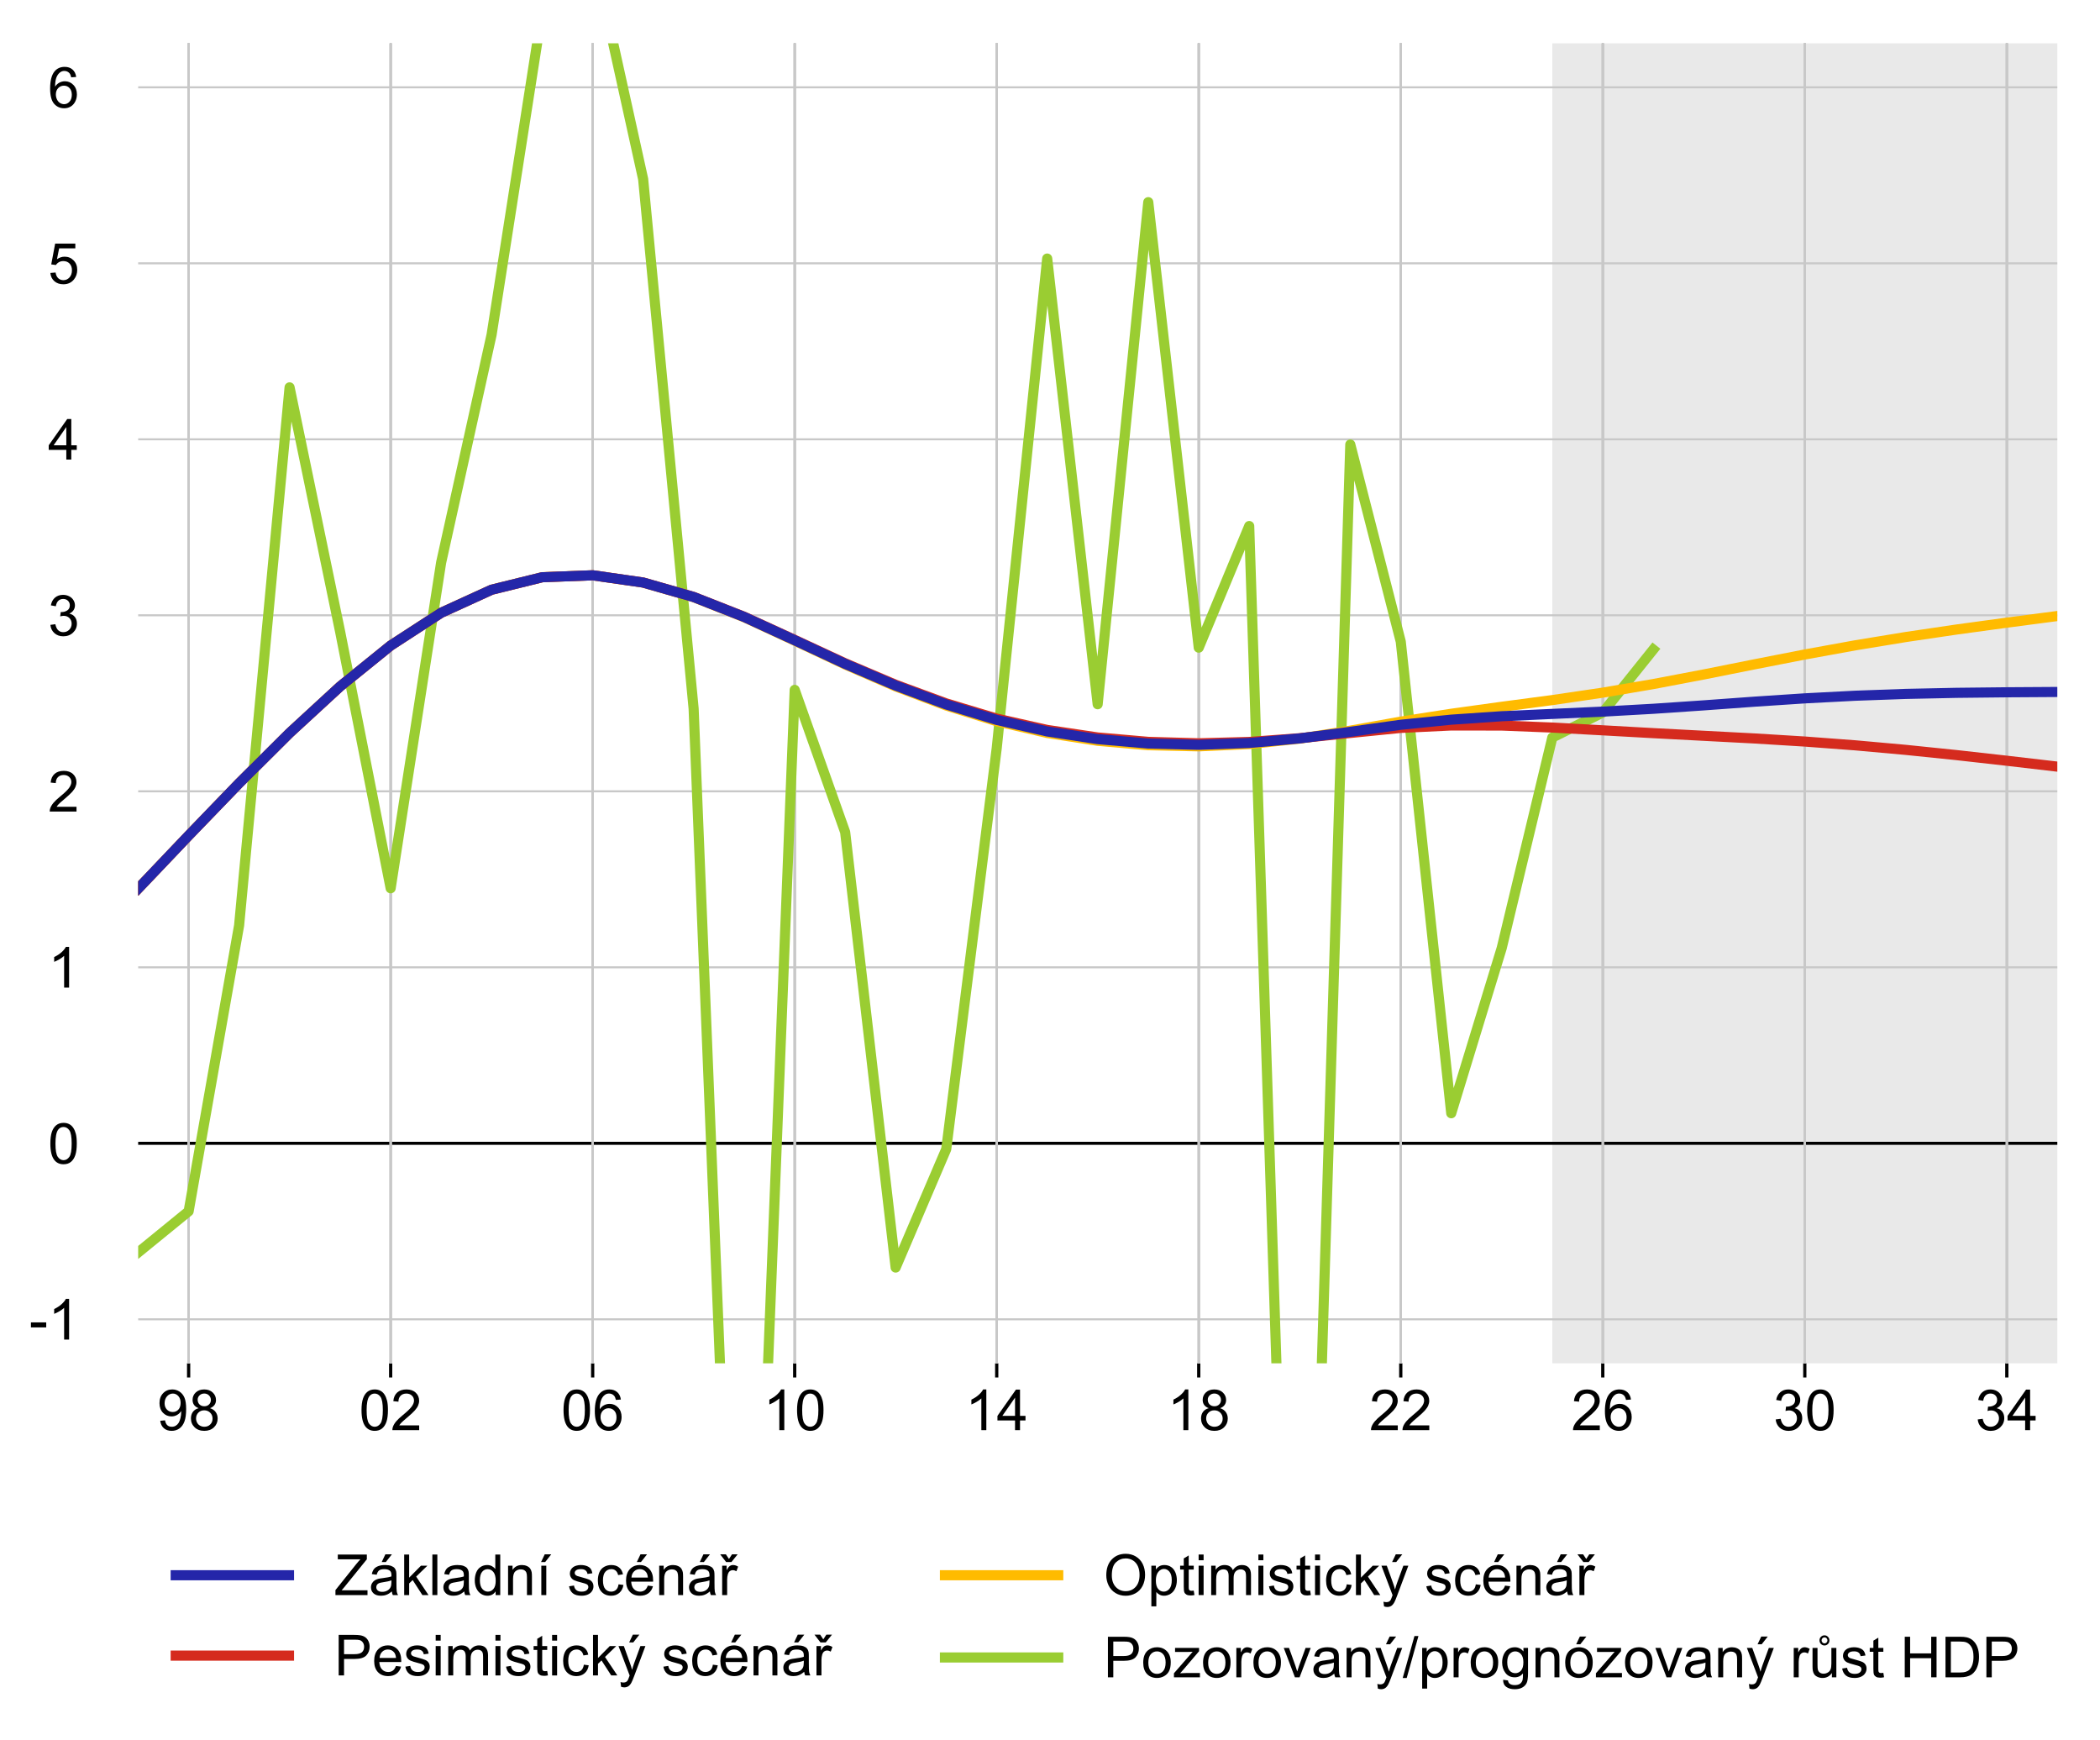 <?xml version="1.0" encoding="utf-8" standalone="no"?>
<!DOCTYPE svg PUBLIC "-//W3C//DTD SVG 1.1//EN"
  "http://www.w3.org/Graphics/SVG/1.1/DTD/svg11.dtd">
<!-- Created with matplotlib (http://matplotlib.org/) -->
<svg height="430pt" version="1.1" viewBox="0 0 519 430" width="519pt" xmlns="http://www.w3.org/2000/svg" xmlns:xlink="http://www.w3.org/1999/xlink">
 <defs>
  <style type="text/css">
*{stroke-linecap:butt;stroke-linejoin:round;}
  </style>
 </defs>
 <g id="figure_1">
  <g id="patch_1">
   <path d="M 0 430.194 
L 519.147 430.194 
L 519.147 0 
L 0 0 
z
" style="fill:none;"/>
  </g>
  <g id="axes_1">
   <g id="patch_2">
    <path d="M 34.147 336.86 
L 508.447 336.86 
L 508.447 10.7 
L 34.147 10.7 
z
" style="fill:none;"/>
   </g>
   <g id="patch_3">
    <path clip-path="url(#pcc55f8bccf)" d="M 383.644 336.86 
L 508.447 336.86 
L 508.447 10.7 
L 383.644 10.7 
z
" style="fill:#e9e9e9;"/>
   </g>
   <g id="matplotlib.axis_1">
    <g id="xtick_1">
     <g id="line2d_1">
      <defs>
       <path d="M 0 0 
L 0 3.5 
" id="m907e1d129a" style="stroke:#000000;stroke-width:0.8;"/>
      </defs>
      <g>
       <use style="stroke:#000000;stroke-width:0.8;" x="495.973" xlink:href="#m907e1d129a" y="336.86"/>
      </g>
     </g>
     <g id="text_1">
      <!-- 34 -->
      <defs>
       <path d="M 4.203 18.891 
L 12.984 20.062 
Q 14.5 12.594 18.141 9.297 
Q 21.781 6 27 6 
Q 33.203 6 37.469 10.297 
Q 41.75 14.594 41.75 20.953 
Q 41.75 27 37.797 30.922 
Q 33.844 34.859 27.734 34.859 
Q 25.25 34.859 21.531 33.891 
L 22.516 41.609 
Q 23.391 41.5 23.922 41.5 
Q 29.547 41.5 34.031 44.422 
Q 38.531 47.359 38.531 53.469 
Q 38.531 58.297 35.25 61.469 
Q 31.984 64.656 26.812 64.656 
Q 21.688 64.656 18.266 61.422 
Q 14.844 58.203 13.875 51.766 
L 5.078 53.328 
Q 6.688 62.156 12.391 67.016 
Q 18.109 71.875 26.609 71.875 
Q 32.469 71.875 37.391 69.359 
Q 42.328 66.844 44.938 62.5 
Q 47.562 58.156 47.562 53.266 
Q 47.562 48.641 45.062 44.828 
Q 42.578 41.016 37.703 38.766 
Q 44.047 37.312 47.562 32.688 
Q 51.078 28.078 51.078 21.141 
Q 51.078 11.766 44.234 5.25 
Q 37.406 -1.266 26.953 -1.266 
Q 17.531 -1.266 11.297 4.344 
Q 5.078 9.969 4.203 18.891 
" id="ArialMT-33"/>
       <path d="M 32.328 0 
L 32.328 17.141 
L 1.266 17.141 
L 1.266 25.203 
L 33.938 71.578 
L 41.109 71.578 
L 41.109 25.203 
L 50.781 25.203 
L 50.781 17.141 
L 41.109 17.141 
L 41.109 0 
z
M 32.328 25.203 
L 32.328 57.469 
L 9.906 25.203 
z
" id="ArialMT-34"/>
      </defs>
      <g transform="translate(488.188 353.381)scale(0.14 -0.14)">
       <use xlink:href="#ArialMT-33"/>
       <use x="55.615" xlink:href="#ArialMT-34"/>
      </g>
     </g>
    </g>
    <g id="xtick_2">
     <g id="line2d_2">
      <g>
       <use style="stroke:#000000;stroke-width:0.8;" x="46.62" xlink:href="#m907e1d129a" y="336.86"/>
      </g>
     </g>
     <g id="text_2">
      <!-- 98 -->
      <defs>
       <path d="M 5.469 16.547 
L 13.922 17.328 
Q 14.984 11.375 18.016 8.688 
Q 21.047 6 25.781 6 
Q 29.828 6 32.875 7.859 
Q 35.938 9.719 37.891 12.812 
Q 39.844 15.922 41.156 21.188 
Q 42.484 26.469 42.484 31.938 
Q 42.484 32.516 42.438 33.688 
Q 39.797 29.5 35.234 26.875 
Q 30.672 24.266 25.344 24.266 
Q 16.453 24.266 10.297 30.703 
Q 4.156 37.156 4.156 47.703 
Q 4.156 58.594 10.578 65.234 
Q 17 71.875 26.656 71.875 
Q 33.641 71.875 39.422 68.109 
Q 45.219 64.359 48.219 57.391 
Q 51.219 50.438 51.219 37.25 
Q 51.219 23.531 48.234 15.406 
Q 45.266 7.281 39.375 3.031 
Q 33.5 -1.219 25.594 -1.219 
Q 17.188 -1.219 11.859 3.438 
Q 6.547 8.109 5.469 16.547 
M 41.453 48.141 
Q 41.453 55.719 37.422 60.156 
Q 33.406 64.594 27.734 64.594 
Q 21.875 64.594 17.531 59.812 
Q 13.188 55.031 13.188 47.406 
Q 13.188 40.578 17.312 36.297 
Q 21.438 32.031 27.484 32.031 
Q 33.594 32.031 37.516 36.297 
Q 41.453 40.578 41.453 48.141 
" id="ArialMT-39"/>
       <path d="M 17.672 38.812 
Q 12.203 40.828 9.562 44.531 
Q 6.938 48.25 6.938 53.422 
Q 6.938 61.234 12.547 66.547 
Q 18.172 71.875 27.484 71.875 
Q 36.859 71.875 42.578 66.422 
Q 48.297 60.984 48.297 53.172 
Q 48.297 48.188 45.672 44.5 
Q 43.062 40.828 37.75 38.812 
Q 44.344 36.672 47.781 31.875 
Q 51.219 27.094 51.219 20.453 
Q 51.219 11.281 44.719 5.031 
Q 38.234 -1.219 27.641 -1.219 
Q 17.047 -1.219 10.547 5.047 
Q 4.047 11.328 4.047 20.703 
Q 4.047 27.688 7.594 32.391 
Q 11.141 37.109 17.672 38.812 
M 15.922 53.719 
Q 15.922 48.641 19.188 45.406 
Q 22.469 42.188 27.688 42.188 
Q 32.766 42.188 36.016 45.375 
Q 39.266 48.578 39.266 53.219 
Q 39.266 58.062 35.906 61.359 
Q 32.562 64.656 27.594 64.656 
Q 22.562 64.656 19.234 61.422 
Q 15.922 58.203 15.922 53.719 
M 13.094 20.656 
Q 13.094 16.891 14.875 13.375 
Q 16.656 9.859 20.172 7.922 
Q 23.688 6 27.734 6 
Q 34.031 6 38.125 10.047 
Q 42.234 14.109 42.234 20.359 
Q 42.234 26.703 38.016 30.859 
Q 33.797 35.016 27.438 35.016 
Q 21.234 35.016 17.156 30.906 
Q 13.094 26.812 13.094 20.656 
" id="ArialMT-38"/>
      </defs>
      <g transform="translate(38.835 353.381)scale(0.14 -0.14)">
       <use xlink:href="#ArialMT-39"/>
       <use x="55.615" xlink:href="#ArialMT-38"/>
      </g>
     </g>
    </g>
    <g id="xtick_3">
     <g id="line2d_3">
      <g>
       <use style="stroke:#000000;stroke-width:0.8;" x="296.261" xlink:href="#m907e1d129a" y="336.86"/>
      </g>
     </g>
     <g id="text_3">
      <!-- 18 -->
      <defs>
       <path d="M 37.25 0 
L 28.469 0 
L 28.469 56 
Q 25.297 52.984 20.141 49.953 
Q 14.984 46.922 10.891 45.406 
L 10.891 53.906 
Q 18.266 57.375 23.781 62.297 
Q 29.297 67.234 31.594 71.875 
L 37.25 71.875 
z
" id="ArialMT-31"/>
      </defs>
      <g transform="translate(288.476 353.381)scale(0.14 -0.14)">
       <use xlink:href="#ArialMT-31"/>
       <use x="55.615" xlink:href="#ArialMT-38"/>
      </g>
     </g>
    </g>
    <g id="xtick_4">
     <g id="line2d_4">
      <g>
       <use style="stroke:#000000;stroke-width:0.8;" x="446.045" xlink:href="#m907e1d129a" y="336.86"/>
      </g>
     </g>
     <g id="text_4">
      <!-- 30 -->
      <defs>
       <path d="M 4.156 35.297 
Q 4.156 48 6.766 55.734 
Q 9.375 63.484 14.516 67.672 
Q 19.672 71.875 27.484 71.875 
Q 33.25 71.875 37.594 69.547 
Q 41.938 67.234 44.766 62.859 
Q 47.609 58.5 49.219 52.219 
Q 50.828 45.953 50.828 35.297 
Q 50.828 22.703 48.234 14.969 
Q 45.656 7.234 40.5 3 
Q 35.359 -1.219 27.484 -1.219 
Q 17.141 -1.219 11.234 6.203 
Q 4.156 15.141 4.156 35.297 
M 13.188 35.297 
Q 13.188 17.672 17.312 11.828 
Q 21.438 6 27.484 6 
Q 33.547 6 37.672 11.859 
Q 41.797 17.719 41.797 35.297 
Q 41.797 52.984 37.672 58.781 
Q 33.547 64.594 27.391 64.594 
Q 21.344 64.594 17.719 59.469 
Q 13.188 52.938 13.188 35.297 
" id="ArialMT-30"/>
      </defs>
      <g transform="translate(438.26 353.381)scale(0.14 -0.14)">
       <use xlink:href="#ArialMT-33"/>
       <use x="55.615" xlink:href="#ArialMT-30"/>
      </g>
     </g>
    </g>
    <g id="xtick_5">
     <g id="line2d_5">
      <g>
       <use style="stroke:#000000;stroke-width:0.8;" x="246.333" xlink:href="#m907e1d129a" y="336.86"/>
      </g>
     </g>
     <g id="text_5">
      <!-- 14 -->
      <g transform="translate(238.548 353.381)scale(0.14 -0.14)">
       <use xlink:href="#ArialMT-31"/>
       <use x="55.615" xlink:href="#ArialMT-34"/>
      </g>
     </g>
    </g>
    <g id="xtick_6">
     <g id="line2d_6">
      <g>
       <use style="stroke:#000000;stroke-width:0.8;" x="346.189" xlink:href="#m907e1d129a" y="336.86"/>
      </g>
     </g>
     <g id="text_6">
      <!-- 22 -->
      <defs>
       <path d="M 50.344 8.453 
L 50.344 0 
L 3.031 0 
Q 2.938 3.172 4.047 6.109 
Q 5.859 10.938 9.828 15.625 
Q 13.812 20.312 21.344 26.469 
Q 33.016 36.031 37.109 41.625 
Q 41.219 47.219 41.219 52.203 
Q 41.219 57.422 37.469 61 
Q 33.734 64.594 27.734 64.594 
Q 21.391 64.594 17.578 60.781 
Q 13.766 56.984 13.719 50.25 
L 4.688 51.172 
Q 5.609 61.281 11.656 66.578 
Q 17.719 71.875 27.938 71.875 
Q 38.234 71.875 44.234 66.156 
Q 50.25 60.453 50.25 52 
Q 50.25 47.703 48.484 43.547 
Q 46.734 39.406 42.656 34.812 
Q 38.578 30.219 29.109 22.219 
Q 21.188 15.578 18.938 13.203 
Q 16.703 10.844 15.234 8.453 
z
" id="ArialMT-32"/>
      </defs>
      <g transform="translate(338.404 353.381)scale(0.14 -0.14)">
       <use xlink:href="#ArialMT-32"/>
       <use x="55.615" xlink:href="#ArialMT-32"/>
      </g>
     </g>
    </g>
    <g id="xtick_7">
     <g id="line2d_7">
      <g>
       <use style="stroke:#000000;stroke-width:0.8;" x="196.405" xlink:href="#m907e1d129a" y="336.86"/>
      </g>
     </g>
     <g id="text_7">
      <!-- 10 -->
      <g transform="translate(188.619 353.381)scale(0.14 -0.14)">
       <use xlink:href="#ArialMT-31"/>
       <use x="55.615" xlink:href="#ArialMT-30"/>
      </g>
     </g>
    </g>
    <g id="xtick_8">
     <g id="line2d_8">
      <g>
       <use style="stroke:#000000;stroke-width:0.8;" x="146.477" xlink:href="#m907e1d129a" y="336.86"/>
      </g>
     </g>
     <g id="text_8">
      <!-- 06 -->
      <defs>
       <path d="M 49.75 54.047 
L 41.016 53.375 
Q 39.844 58.547 37.703 60.891 
Q 34.125 64.656 28.906 64.656 
Q 24.703 64.656 21.531 62.312 
Q 17.391 59.281 14.984 53.469 
Q 12.594 47.656 12.5 36.922 
Q 15.672 41.75 20.266 44.094 
Q 24.859 46.438 29.891 46.438 
Q 38.672 46.438 44.844 39.969 
Q 51.031 33.5 51.031 23.25 
Q 51.031 16.5 48.125 10.719 
Q 45.219 4.938 40.141 1.859 
Q 35.062 -1.219 28.609 -1.219 
Q 17.625 -1.219 10.688 6.859 
Q 3.766 14.938 3.766 33.5 
Q 3.766 54.25 11.422 63.672 
Q 18.109 71.875 29.438 71.875 
Q 37.891 71.875 43.281 67.141 
Q 48.688 62.406 49.75 54.047 
M 13.875 23.188 
Q 13.875 18.656 15.797 14.5 
Q 17.719 10.359 21.188 8.172 
Q 24.656 6 28.469 6 
Q 34.031 6 38.031 10.484 
Q 42.047 14.984 42.047 22.703 
Q 42.047 30.125 38.078 34.391 
Q 34.125 38.672 28.125 38.672 
Q 22.172 38.672 18.016 34.391 
Q 13.875 30.125 13.875 23.188 
" id="ArialMT-36"/>
      </defs>
      <g transform="translate(138.691 353.381)scale(0.14 -0.14)">
       <use xlink:href="#ArialMT-30"/>
       <use x="55.615" xlink:href="#ArialMT-36"/>
      </g>
     </g>
    </g>
    <g id="xtick_9">
     <g id="line2d_9">
      <g>
       <use style="stroke:#000000;stroke-width:0.8;" x="96.548" xlink:href="#m907e1d129a" y="336.86"/>
      </g>
     </g>
     <g id="text_9">
      <!-- 02 -->
      <g transform="translate(88.763 353.381)scale(0.14 -0.14)">
       <use xlink:href="#ArialMT-30"/>
       <use x="55.615" xlink:href="#ArialMT-32"/>
      </g>
     </g>
    </g>
    <g id="xtick_10">
     <g id="line2d_10">
      <g>
       <use style="stroke:#000000;stroke-width:0.8;" x="396.117" xlink:href="#m907e1d129a" y="336.86"/>
      </g>
     </g>
     <g id="text_10">
      <!-- 26 -->
      <g transform="translate(388.332 353.381)scale(0.14 -0.14)">
       <use xlink:href="#ArialMT-32"/>
       <use x="55.615" xlink:href="#ArialMT-36"/>
      </g>
     </g>
    </g>
   </g>
   <g id="matplotlib.axis_2">
    <g id="ytick_1">
     <g id="text_11">
      <!-- -1 -->
      <defs>
       <path d="M 3.172 21.484 
L 3.172 30.328 
L 30.172 30.328 
L 30.172 21.484 
z
" id="ArialMT-2d"/>
      </defs>
      <g transform="translate(7.2 330.998)scale(0.14 -0.14)">
       <use xlink:href="#ArialMT-2d"/>
       <use x="33.301" xlink:href="#ArialMT-31"/>
      </g>
     </g>
    </g>
    <g id="ytick_2">
     <g id="text_12">
      <!-- 0 -->
      <g transform="translate(11.862 287.51)scale(0.14 -0.14)">
       <use xlink:href="#ArialMT-30"/>
      </g>
     </g>
    </g>
    <g id="ytick_3">
     <g id="text_13">
      <!-- 1 -->
      <g transform="translate(11.862 244.022)scale(0.14 -0.14)">
       <use xlink:href="#ArialMT-31"/>
      </g>
     </g>
    </g>
    <g id="ytick_4">
     <g id="text_14">
      <!-- 2 -->
      <g transform="translate(11.862 200.534)scale(0.14 -0.14)">
       <use xlink:href="#ArialMT-32"/>
      </g>
     </g>
    </g>
    <g id="ytick_5">
     <g id="text_15">
      <!-- 3 -->
      <g transform="translate(11.862 157.046)scale(0.14 -0.14)">
       <use xlink:href="#ArialMT-33"/>
      </g>
     </g>
    </g>
    <g id="ytick_6">
     <g id="text_16">
      <!-- 4 -->
      <g transform="translate(11.862 113.558)scale(0.14 -0.14)">
       <use xlink:href="#ArialMT-34"/>
      </g>
     </g>
    </g>
    <g id="ytick_7">
     <g id="text_17">
      <!-- 5 -->
      <defs>
       <path d="M 4.156 18.75 
L 13.375 19.531 
Q 14.406 12.797 18.141 9.391 
Q 21.875 6 27.156 6 
Q 33.5 6 37.891 10.781 
Q 42.281 15.578 42.281 23.484 
Q 42.281 31 38.062 35.344 
Q 33.844 39.703 27 39.703 
Q 22.75 39.703 19.328 37.766 
Q 15.922 35.844 13.969 32.766 
L 5.719 33.844 
L 12.641 70.609 
L 48.25 70.609 
L 48.25 62.203 
L 19.672 62.203 
L 15.828 42.969 
Q 22.266 47.469 29.344 47.469 
Q 38.719 47.469 45.156 40.969 
Q 51.609 34.469 51.609 24.266 
Q 51.609 14.547 45.953 7.469 
Q 39.062 -1.219 27.156 -1.219 
Q 17.391 -1.219 11.203 4.25 
Q 5.031 9.719 4.156 18.75 
" id="ArialMT-35"/>
      </defs>
      <g transform="translate(11.862 70.07)scale(0.14 -0.14)">
       <use xlink:href="#ArialMT-35"/>
      </g>
     </g>
    </g>
    <g id="ytick_8">
     <g id="text_18">
      <!-- 6 -->
      <g transform="translate(11.862 26.582)scale(0.14 -0.14)">
       <use xlink:href="#ArialMT-36"/>
      </g>
     </g>
    </g>
   </g>
   <g id="line2d_11">
    <path clip-path="url(#pcc55f8bccf)" d="M 34.147 325.988 
L 508.447 325.988 
" style="fill:none;stroke:#c8c8c8;stroke-linecap:square;stroke-width:0.5;"/>
   </g>
   <g id="line2d_12">
    <path clip-path="url(#pcc55f8bccf)" d="M 495.973 336.86 
L 495.973 10.7 
" style="fill:none;stroke:#c8c8c8;stroke-linecap:square;stroke-width:0.5;"/>
   </g>
   <g id="line2d_13">
    <path clip-path="url(#pcc55f8bccf)" style="fill:none;stroke:#c8c8c8;stroke-linecap:square;stroke-width:0.5;"/>
   </g>
   <g id="line2d_14">
    <path clip-path="url(#pcc55f8bccf)" style="fill:none;stroke:#c8c8c8;stroke-linecap:square;stroke-width:0.5;"/>
   </g>
   <g id="line2d_15">
    <path clip-path="url(#pcc55f8bccf)" d="M 46.62 336.86 
L 46.62 10.7 
" style="fill:none;stroke:#c8c8c8;stroke-linecap:square;stroke-width:0.5;"/>
   </g>
   <g id="line2d_16">
    <path clip-path="url(#pcc55f8bccf)" d="M 296.261 336.86 
L 296.261 10.7 
" style="fill:none;stroke:#c8c8c8;stroke-linecap:square;stroke-width:0.5;"/>
   </g>
   <g id="line2d_17">
    <path clip-path="url(#pcc55f8bccf)" d="M 446.045 336.86 
L 446.045 10.7 
" style="fill:none;stroke:#c8c8c8;stroke-linecap:square;stroke-width:0.5;"/>
   </g>
   <g id="line2d_18">
    <path clip-path="url(#pcc55f8bccf)" d="M 246.333 336.86 
L 246.333 10.7 
" style="fill:none;stroke:#c8c8c8;stroke-linecap:square;stroke-width:0.5;"/>
   </g>
   <g id="line2d_19">
    <path clip-path="url(#pcc55f8bccf)" d="M 346.189 336.86 
L 346.189 10.7 
" style="fill:none;stroke:#c8c8c8;stroke-linecap:square;stroke-width:0.5;"/>
   </g>
   <g id="line2d_20">
    <path clip-path="url(#pcc55f8bccf)" d="M 196.405 336.86 
L 196.405 10.7 
" style="fill:none;stroke:#c8c8c8;stroke-linecap:square;stroke-width:0.5;"/>
   </g>
   <g id="line2d_21">
    <path clip-path="url(#pcc55f8bccf)" d="M 146.477 336.86 
L 146.477 10.7 
" style="fill:none;stroke:#c8c8c8;stroke-linecap:square;stroke-width:0.5;"/>
   </g>
   <g id="line2d_22">
    <path clip-path="url(#pcc55f8bccf)" d="M 96.548 336.86 
L 96.548 10.7 
" style="fill:none;stroke:#c8c8c8;stroke-linecap:square;stroke-width:0.5;"/>
   </g>
   <g id="line2d_23">
    <path clip-path="url(#pcc55f8bccf)" d="M 396.117 336.86 
L 396.117 10.7 
" style="fill:none;stroke:#c8c8c8;stroke-linecap:square;stroke-width:0.5;"/>
   </g>
   <g id="line2d_24">
    <path clip-path="url(#pcc55f8bccf)" d="M 34.147 282.5 
L 508.447 282.5 
" style="fill:none;stroke:#000000;stroke-linecap:square;stroke-width:0.75;"/>
   </g>
   <g id="line2d_25">
    <path clip-path="url(#pcc55f8bccf)" d="M 34.147 239.012 
L 508.447 239.012 
" style="fill:none;stroke:#c8c8c8;stroke-linecap:square;stroke-width:0.5;"/>
   </g>
   <g id="line2d_26">
    <path clip-path="url(#pcc55f8bccf)" d="M 495.973 336.86 
L 495.973 10.7 
" style="fill:none;stroke:#c8c8c8;stroke-linecap:square;stroke-width:0.5;"/>
   </g>
   <g id="line2d_27">
    <path clip-path="url(#pcc55f8bccf)" style="fill:none;stroke:#c8c8c8;stroke-linecap:square;stroke-width:0.5;"/>
   </g>
   <g id="line2d_28">
    <path clip-path="url(#pcc55f8bccf)" style="fill:none;stroke:#c8c8c8;stroke-linecap:square;stroke-width:0.5;"/>
   </g>
   <g id="line2d_29">
    <path clip-path="url(#pcc55f8bccf)" d="M 46.62 336.86 
L 46.62 10.7 
" style="fill:none;stroke:#c8c8c8;stroke-linecap:square;stroke-width:0.5;"/>
   </g>
   <g id="line2d_30">
    <path clip-path="url(#pcc55f8bccf)" d="M 296.261 336.86 
L 296.261 10.7 
" style="fill:none;stroke:#c8c8c8;stroke-linecap:square;stroke-width:0.5;"/>
   </g>
   <g id="line2d_31">
    <path clip-path="url(#pcc55f8bccf)" d="M 446.045 336.86 
L 446.045 10.7 
" style="fill:none;stroke:#c8c8c8;stroke-linecap:square;stroke-width:0.5;"/>
   </g>
   <g id="line2d_32">
    <path clip-path="url(#pcc55f8bccf)" d="M 246.333 336.86 
L 246.333 10.7 
" style="fill:none;stroke:#c8c8c8;stroke-linecap:square;stroke-width:0.5;"/>
   </g>
   <g id="line2d_33">
    <path clip-path="url(#pcc55f8bccf)" d="M 346.189 336.86 
L 346.189 10.7 
" style="fill:none;stroke:#c8c8c8;stroke-linecap:square;stroke-width:0.5;"/>
   </g>
   <g id="line2d_34">
    <path clip-path="url(#pcc55f8bccf)" d="M 196.405 336.86 
L 196.405 10.7 
" style="fill:none;stroke:#c8c8c8;stroke-linecap:square;stroke-width:0.5;"/>
   </g>
   <g id="line2d_35">
    <path clip-path="url(#pcc55f8bccf)" d="M 146.477 336.86 
L 146.477 10.7 
" style="fill:none;stroke:#c8c8c8;stroke-linecap:square;stroke-width:0.5;"/>
   </g>
   <g id="line2d_36">
    <path clip-path="url(#pcc55f8bccf)" d="M 96.548 336.86 
L 96.548 10.7 
" style="fill:none;stroke:#c8c8c8;stroke-linecap:square;stroke-width:0.5;"/>
   </g>
   <g id="line2d_37">
    <path clip-path="url(#pcc55f8bccf)" d="M 396.117 336.86 
L 396.117 10.7 
" style="fill:none;stroke:#c8c8c8;stroke-linecap:square;stroke-width:0.5;"/>
   </g>
   <g id="line2d_38">
    <path clip-path="url(#pcc55f8bccf)" d="M 34.147 195.524 
L 508.447 195.524 
" style="fill:none;stroke:#c8c8c8;stroke-linecap:square;stroke-width:0.5;"/>
   </g>
   <g id="line2d_39">
    <path clip-path="url(#pcc55f8bccf)" d="M 495.973 336.86 
L 495.973 10.7 
" style="fill:none;stroke:#c8c8c8;stroke-linecap:square;stroke-width:0.5;"/>
   </g>
   <g id="line2d_40">
    <path clip-path="url(#pcc55f8bccf)" style="fill:none;stroke:#c8c8c8;stroke-linecap:square;stroke-width:0.5;"/>
   </g>
   <g id="line2d_41">
    <path clip-path="url(#pcc55f8bccf)" style="fill:none;stroke:#c8c8c8;stroke-linecap:square;stroke-width:0.5;"/>
   </g>
   <g id="line2d_42">
    <path clip-path="url(#pcc55f8bccf)" d="M 46.62 336.86 
L 46.62 10.7 
" style="fill:none;stroke:#c8c8c8;stroke-linecap:square;stroke-width:0.5;"/>
   </g>
   <g id="line2d_43">
    <path clip-path="url(#pcc55f8bccf)" d="M 296.261 336.86 
L 296.261 10.7 
" style="fill:none;stroke:#c8c8c8;stroke-linecap:square;stroke-width:0.5;"/>
   </g>
   <g id="line2d_44">
    <path clip-path="url(#pcc55f8bccf)" d="M 446.045 336.86 
L 446.045 10.7 
" style="fill:none;stroke:#c8c8c8;stroke-linecap:square;stroke-width:0.5;"/>
   </g>
   <g id="line2d_45">
    <path clip-path="url(#pcc55f8bccf)" d="M 246.333 336.86 
L 246.333 10.7 
" style="fill:none;stroke:#c8c8c8;stroke-linecap:square;stroke-width:0.5;"/>
   </g>
   <g id="line2d_46">
    <path clip-path="url(#pcc55f8bccf)" d="M 346.189 336.86 
L 346.189 10.7 
" style="fill:none;stroke:#c8c8c8;stroke-linecap:square;stroke-width:0.5;"/>
   </g>
   <g id="line2d_47">
    <path clip-path="url(#pcc55f8bccf)" d="M 196.405 336.86 
L 196.405 10.7 
" style="fill:none;stroke:#c8c8c8;stroke-linecap:square;stroke-width:0.5;"/>
   </g>
   <g id="line2d_48">
    <path clip-path="url(#pcc55f8bccf)" d="M 146.477 336.86 
L 146.477 10.7 
" style="fill:none;stroke:#c8c8c8;stroke-linecap:square;stroke-width:0.5;"/>
   </g>
   <g id="line2d_49">
    <path clip-path="url(#pcc55f8bccf)" d="M 96.548 336.86 
L 96.548 10.7 
" style="fill:none;stroke:#c8c8c8;stroke-linecap:square;stroke-width:0.5;"/>
   </g>
   <g id="line2d_50">
    <path clip-path="url(#pcc55f8bccf)" d="M 396.117 336.86 
L 396.117 10.7 
" style="fill:none;stroke:#c8c8c8;stroke-linecap:square;stroke-width:0.5;"/>
   </g>
   <g id="legend_1">
    <g id="patch_4">
     <path d="M 40.623 422.994 
L 501.971 422.994 
Q 504.771 422.994 504.771 420.194 
L 504.771 381.13 
Q 504.771 378.33 501.971 378.33 
L 40.623 378.33 
Q 37.823 378.33 37.823 381.13 
L 37.823 420.194 
Q 37.823 422.994 40.623 422.994 
z
" style="fill:none;opacity:0.8;"/>
    </g>
    <g id="line2d_51">
     <path d="M 43.423 389.23 
L 71.423 389.23 
" style="fill:none;stroke:#2426a9;stroke-linecap:square;stroke-width:2.5;"/>
    </g>
    <g id="line2d_52"/>
    <g id="text_19">
     <!-- Základní scénář -->
     <defs>
      <path d="M 2 0 
L 2 8.797 
L 38.672 54.641 
Q 42.578 59.516 46.094 63.141 
L 6.156 63.141 
L 6.156 71.578 
L 57.422 71.578 
L 57.422 63.141 
L 17.234 13.484 
L 12.891 8.453 
L 58.594 8.453 
L 58.594 0 
z
" id="ArialMT-5a"/>
      <path d="M 40.438 6.391 
Q 35.547 2.25 31.031 0.531 
Q 26.516 -1.172 21.344 -1.172 
Q 12.797 -1.172 8.203 3 
Q 3.609 7.172 3.609 13.672 
Q 3.609 17.484 5.344 20.625 
Q 7.078 23.781 9.891 25.688 
Q 12.703 27.594 16.219 28.562 
Q 18.797 29.25 24.031 29.891 
Q 34.672 31.156 39.703 32.906 
Q 39.75 34.719 39.75 35.203 
Q 39.75 40.578 37.25 42.781 
Q 33.891 45.75 27.25 45.75 
Q 21.047 45.75 18.094 43.578 
Q 15.141 41.406 13.719 35.891 
L 5.125 37.062 
Q 6.297 42.578 8.984 45.969 
Q 11.672 49.359 16.75 51.188 
Q 21.828 53.031 28.516 53.031 
Q 35.156 53.031 39.297 51.469 
Q 43.453 49.906 45.406 47.531 
Q 47.359 45.172 48.141 41.547 
Q 48.578 39.312 48.578 33.453 
L 48.578 21.734 
Q 48.578 9.469 49.141 6.219 
Q 49.703 2.984 51.375 0 
L 42.188 0 
Q 40.828 2.734 40.438 6.391 
M 39.703 26.031 
Q 34.906 24.078 25.344 22.703 
Q 19.922 21.922 17.672 20.938 
Q 15.438 19.969 14.203 18.094 
Q 12.984 16.219 12.984 13.922 
Q 12.984 10.406 15.641 8.062 
Q 18.312 5.719 23.438 5.719 
Q 28.516 5.719 32.469 7.938 
Q 36.422 10.156 38.281 14.016 
Q 39.703 17 39.703 22.797 
z
M 22.594 58.297 
L 29.078 71.969 
L 40.609 71.969 
L 29.859 58.297 
z
" id="ArialMT-e1"/>
      <path d="M 6.641 0 
L 6.641 71.578 
L 15.438 71.578 
L 15.438 30.766 
L 36.234 51.859 
L 47.609 51.859 
L 27.781 32.625 
L 49.609 0 
L 38.766 0 
L 21.625 26.516 
L 15.438 20.562 
L 15.438 0 
z
" id="ArialMT-6b"/>
      <path d="M 6.391 0 
L 6.391 71.578 
L 15.188 71.578 
L 15.188 0 
z
" id="ArialMT-6c"/>
      <path d="M 40.438 6.391 
Q 35.547 2.25 31.031 0.531 
Q 26.516 -1.172 21.344 -1.172 
Q 12.797 -1.172 8.203 3 
Q 3.609 7.172 3.609 13.672 
Q 3.609 17.484 5.344 20.625 
Q 7.078 23.781 9.891 25.688 
Q 12.703 27.594 16.219 28.562 
Q 18.797 29.25 24.031 29.891 
Q 34.672 31.156 39.703 32.906 
Q 39.75 34.719 39.75 35.203 
Q 39.75 40.578 37.25 42.781 
Q 33.891 45.75 27.25 45.75 
Q 21.047 45.75 18.094 43.578 
Q 15.141 41.406 13.719 35.891 
L 5.125 37.062 
Q 6.297 42.578 8.984 45.969 
Q 11.672 49.359 16.75 51.188 
Q 21.828 53.031 28.516 53.031 
Q 35.156 53.031 39.297 51.469 
Q 43.453 49.906 45.406 47.531 
Q 47.359 45.172 48.141 41.547 
Q 48.578 39.312 48.578 33.453 
L 48.578 21.734 
Q 48.578 9.469 49.141 6.219 
Q 49.703 2.984 51.375 0 
L 42.188 0 
Q 40.828 2.734 40.438 6.391 
M 39.703 26.031 
Q 34.906 24.078 25.344 22.703 
Q 19.922 21.922 17.672 20.938 
Q 15.438 19.969 14.203 18.094 
Q 12.984 16.219 12.984 13.922 
Q 12.984 10.406 15.641 8.062 
Q 18.312 5.719 23.438 5.719 
Q 28.516 5.719 32.469 7.938 
Q 36.422 10.156 38.281 14.016 
Q 39.703 17 39.703 22.797 
z
" id="ArialMT-61"/>
      <path d="M 40.234 0 
L 40.234 6.547 
Q 35.297 -1.172 25.734 -1.172 
Q 19.531 -1.172 14.328 2.25 
Q 9.125 5.672 6.266 11.797 
Q 3.422 17.922 3.422 25.875 
Q 3.422 33.641 6 39.969 
Q 8.594 46.297 13.766 49.656 
Q 18.953 53.031 25.344 53.031 
Q 30.031 53.031 33.688 51.047 
Q 37.359 49.078 39.656 45.906 
L 39.656 71.578 
L 48.391 71.578 
L 48.391 0 
z
M 12.453 25.875 
Q 12.453 15.922 16.641 10.984 
Q 20.844 6.062 26.562 6.062 
Q 32.328 6.062 36.344 10.766 
Q 40.375 15.484 40.375 25.141 
Q 40.375 35.797 36.266 40.766 
Q 32.172 45.75 26.172 45.75 
Q 20.312 45.75 16.375 40.969 
Q 12.453 36.188 12.453 25.875 
" id="ArialMT-64"/>
      <path d="M 6.594 0 
L 6.594 51.859 
L 14.5 51.859 
L 14.5 44.484 
Q 20.219 53.031 31 53.031 
Q 35.688 53.031 39.625 51.344 
Q 43.562 49.656 45.516 46.922 
Q 47.469 44.188 48.25 40.438 
Q 48.734 37.984 48.734 31.891 
L 48.734 0 
L 39.938 0 
L 39.938 31.547 
Q 39.938 36.922 38.906 39.578 
Q 37.891 42.234 35.281 43.812 
Q 32.672 45.406 29.156 45.406 
Q 23.531 45.406 19.453 41.844 
Q 15.375 38.281 15.375 28.328 
L 15.375 0 
z
" id="ArialMT-6e"/>
      <path d="M 9.672 0 
L 9.672 51.859 
L 18.453 51.859 
L 18.453 0 
z
M 9.219 58.297 
L 15.703 71.969 
L 27.234 71.969 
L 16.484 58.297 
z
" id="ArialMT-ed"/>
      <path id="ArialMT-20"/>
      <path d="M 3.078 15.484 
L 11.766 16.844 
Q 12.5 11.625 15.844 8.844 
Q 19.188 6.062 25.203 6.062 
Q 31.25 6.062 34.172 8.516 
Q 37.109 10.984 37.109 14.312 
Q 37.109 17.281 34.516 19 
Q 32.719 20.172 25.531 21.969 
Q 15.875 24.422 12.141 26.203 
Q 8.406 27.984 6.469 31.125 
Q 4.547 34.281 4.547 38.094 
Q 4.547 41.547 6.125 44.5 
Q 7.719 47.469 10.453 49.422 
Q 12.5 50.922 16.031 51.969 
Q 19.578 53.031 23.641 53.031 
Q 29.734 53.031 34.344 51.266 
Q 38.969 49.516 41.156 46.5 
Q 43.359 43.5 44.188 38.484 
L 35.594 37.312 
Q 35.016 41.312 32.203 43.547 
Q 29.391 45.797 24.266 45.797 
Q 18.219 45.797 15.625 43.797 
Q 13.031 41.797 13.031 39.109 
Q 13.031 37.406 14.109 36.031 
Q 15.188 34.625 17.484 33.688 
Q 18.797 33.203 25.25 31.453 
Q 34.578 28.953 38.25 27.359 
Q 41.938 25.781 44.031 22.75 
Q 46.141 19.734 46.141 15.234 
Q 46.141 10.844 43.578 6.953 
Q 41.016 3.078 36.172 0.953 
Q 31.344 -1.172 25.25 -1.172 
Q 15.141 -1.172 9.844 3.031 
Q 4.547 7.234 3.078 15.484 
" id="ArialMT-73"/>
      <path d="M 40.438 19 
L 49.078 17.875 
Q 47.656 8.938 41.812 3.875 
Q 35.984 -1.172 27.484 -1.172 
Q 16.844 -1.172 10.375 5.781 
Q 3.906 12.75 3.906 25.734 
Q 3.906 34.125 6.688 40.422 
Q 9.469 46.734 15.156 49.875 
Q 20.844 53.031 27.547 53.031 
Q 35.984 53.031 41.359 48.75 
Q 46.734 44.484 48.25 36.625 
L 39.703 35.297 
Q 38.484 40.531 35.375 43.156 
Q 32.281 45.797 27.875 45.797 
Q 21.234 45.797 17.078 41.031 
Q 12.938 36.281 12.938 25.984 
Q 12.938 15.531 16.938 10.797 
Q 20.953 6.062 27.391 6.062 
Q 32.562 6.062 36.031 9.234 
Q 39.5 12.406 40.438 19 
" id="ArialMT-63"/>
      <path d="M 42.094 16.703 
L 51.172 15.578 
Q 49.031 7.625 43.219 3.219 
Q 37.406 -1.172 28.375 -1.172 
Q 17 -1.172 10.328 5.828 
Q 3.656 12.844 3.656 25.484 
Q 3.656 38.578 10.391 45.797 
Q 17.141 53.031 27.875 53.031 
Q 38.281 53.031 44.875 45.953 
Q 51.469 38.875 51.469 26.031 
Q 51.469 25.25 51.422 23.688 
L 12.75 23.688 
Q 13.234 15.141 17.578 10.594 
Q 21.922 6.062 28.422 6.062 
Q 33.25 6.062 36.672 8.594 
Q 40.094 11.141 42.094 16.703 
M 13.234 30.906 
L 42.188 30.906 
Q 41.609 37.453 38.875 40.719 
Q 34.672 45.797 27.984 45.797 
Q 21.922 45.797 17.797 41.75 
Q 13.672 37.703 13.234 30.906 
M 22.719 58.297 
L 29.203 71.969 
L 40.734 71.969 
L 29.984 58.297 
z
" id="ArialMT-e9"/>
      <path d="M 6.5 0 
L 6.5 51.859 
L 14.406 51.859 
L 14.406 44 
Q 17.438 49.516 20 51.266 
Q 22.562 53.031 25.641 53.031 
Q 30.078 53.031 34.672 50.203 
L 31.641 42.047 
Q 28.422 43.953 25.203 43.953 
Q 22.312 43.953 20.016 42.219 
Q 17.719 40.484 16.75 37.406 
Q 15.281 32.719 15.281 27.156 
L 15.281 0 
z
M 18.531 63.672 
L 23.906 71.969 
L 33.859 71.969 
L 22.875 58.297 
L 13.5 58.297 
L 2.953 71.969 
L 13.016 71.969 
z
" id="ArialMT-159"/>
     </defs>
     <g transform="translate(82.623 394.13)scale(0.14 -0.14)">
      <use xlink:href="#ArialMT-5a"/>
      <use x="61.084" xlink:href="#ArialMT-e1"/>
      <use x="116.699" xlink:href="#ArialMT-6b"/>
      <use x="166.699" xlink:href="#ArialMT-6c"/>
      <use x="188.916" xlink:href="#ArialMT-61"/>
      <use x="244.531" xlink:href="#ArialMT-64"/>
      <use x="300.146" xlink:href="#ArialMT-6e"/>
      <use x="355.762" xlink:href="#ArialMT-ed"/>
      <use x="383.545" xlink:href="#ArialMT-20"/>
      <use x="411.328" xlink:href="#ArialMT-73"/>
      <use x="461.328" xlink:href="#ArialMT-63"/>
      <use x="511.328" xlink:href="#ArialMT-e9"/>
      <use x="566.943" xlink:href="#ArialMT-6e"/>
      <use x="622.559" xlink:href="#ArialMT-e1"/>
      <use x="678.174" xlink:href="#ArialMT-159"/>
     </g>
    </g>
    <g id="line2d_53">
     <path d="M 43.423 409.088 
L 71.423 409.088 
" style="fill:none;stroke:#d52b1e;stroke-linecap:square;stroke-width:2.5;"/>
    </g>
    <g id="line2d_54"/>
    <g id="text_20">
     <!-- Pesimistický scénář -->
     <defs>
      <path d="M 7.719 0 
L 7.719 71.578 
L 34.719 71.578 
Q 41.844 71.578 45.609 70.906 
Q 50.875 70.016 54.438 67.547 
Q 58.016 65.094 60.188 60.641 
Q 62.359 56.203 62.359 50.875 
Q 62.359 41.75 56.547 35.422 
Q 50.734 29.109 35.547 29.109 
L 17.188 29.109 
L 17.188 0 
z
M 17.188 37.547 
L 35.688 37.547 
Q 44.875 37.547 48.734 40.969 
Q 52.594 44.391 52.594 50.594 
Q 52.594 55.078 50.312 58.266 
Q 48.047 61.469 44.344 62.5 
Q 41.938 63.141 35.5 63.141 
L 17.188 63.141 
z
" id="ArialMT-50"/>
      <path d="M 42.094 16.703 
L 51.172 15.578 
Q 49.031 7.625 43.219 3.219 
Q 37.406 -1.172 28.375 -1.172 
Q 17 -1.172 10.328 5.828 
Q 3.656 12.844 3.656 25.484 
Q 3.656 38.578 10.391 45.797 
Q 17.141 53.031 27.875 53.031 
Q 38.281 53.031 44.875 45.953 
Q 51.469 38.875 51.469 26.031 
Q 51.469 25.25 51.422 23.688 
L 12.75 23.688 
Q 13.234 15.141 17.578 10.594 
Q 21.922 6.062 28.422 6.062 
Q 33.25 6.062 36.672 8.594 
Q 40.094 11.141 42.094 16.703 
M 13.234 30.906 
L 42.188 30.906 
Q 41.609 37.453 38.875 40.719 
Q 34.672 45.797 27.984 45.797 
Q 21.922 45.797 17.797 41.75 
Q 13.672 37.703 13.234 30.906 
" id="ArialMT-65"/>
      <path d="M 6.641 61.469 
L 6.641 71.578 
L 15.438 71.578 
L 15.438 61.469 
z
M 6.641 0 
L 6.641 51.859 
L 15.438 51.859 
L 15.438 0 
z
" id="ArialMT-69"/>
      <path d="M 6.594 0 
L 6.594 51.859 
L 14.453 51.859 
L 14.453 44.578 
Q 16.891 48.391 20.938 50.703 
Q 25 53.031 30.172 53.031 
Q 35.938 53.031 39.625 50.641 
Q 43.312 48.25 44.828 43.953 
Q 50.984 53.031 60.844 53.031 
Q 68.562 53.031 72.703 48.75 
Q 76.859 44.484 76.859 35.594 
L 76.859 0 
L 68.109 0 
L 68.109 32.672 
Q 68.109 37.938 67.25 40.25 
Q 66.406 42.578 64.156 43.984 
Q 61.922 45.406 58.891 45.406 
Q 53.422 45.406 49.797 41.766 
Q 46.188 38.141 46.188 30.125 
L 46.188 0 
L 37.406 0 
L 37.406 33.688 
Q 37.406 39.547 35.25 42.469 
Q 33.109 45.406 28.219 45.406 
Q 24.516 45.406 21.359 43.453 
Q 18.219 41.5 16.797 37.734 
Q 15.375 33.984 15.375 26.906 
L 15.375 0 
z
" id="ArialMT-6d"/>
      <path d="M 25.781 7.859 
L 27.047 0.094 
Q 23.344 -0.688 20.406 -0.688 
Q 15.625 -0.688 12.984 0.828 
Q 10.359 2.344 9.281 4.812 
Q 8.203 7.281 8.203 15.188 
L 8.203 45.016 
L 1.766 45.016 
L 1.766 51.859 
L 8.203 51.859 
L 8.203 64.703 
L 16.938 69.969 
L 16.938 51.859 
L 25.781 51.859 
L 25.781 45.016 
L 16.938 45.016 
L 16.938 14.703 
Q 16.938 10.938 17.406 9.859 
Q 17.875 8.797 18.922 8.156 
Q 19.969 7.516 21.922 7.516 
Q 23.391 7.516 25.781 7.859 
" id="ArialMT-74"/>
      <path d="M 6.203 -19.969 
L 5.219 -11.719 
Q 8.109 -12.5 10.25 -12.5 
Q 13.188 -12.5 14.938 -11.516 
Q 16.703 -10.547 17.828 -8.797 
Q 18.656 -7.469 20.516 -2.25 
Q 20.75 -1.516 21.297 -0.094 
L 1.609 51.859 
L 11.078 51.859 
L 21.875 21.828 
Q 23.969 16.109 25.641 9.812 
Q 27.156 15.875 29.25 21.625 
L 40.328 51.859 
L 49.125 51.859 
L 29.391 -0.875 
Q 26.219 -9.422 24.469 -12.641 
Q 22.125 -17 19.094 -19.016 
Q 16.062 -21.047 11.859 -21.047 
Q 9.328 -21.047 6.203 -19.969 
M 20.469 58.297 
L 26.953 71.969 
L 38.484 71.969 
L 27.734 58.297 
z
" id="ArialMT-fd"/>
     </defs>
     <g transform="translate(82.623 413.988)scale(0.14 -0.14)">
      <use xlink:href="#ArialMT-50"/>
      <use x="66.699" xlink:href="#ArialMT-65"/>
      <use x="122.314" xlink:href="#ArialMT-73"/>
      <use x="172.314" xlink:href="#ArialMT-69"/>
      <use x="194.531" xlink:href="#ArialMT-6d"/>
      <use x="277.832" xlink:href="#ArialMT-69"/>
      <use x="300.049" xlink:href="#ArialMT-73"/>
      <use x="350.049" xlink:href="#ArialMT-74"/>
      <use x="377.832" xlink:href="#ArialMT-69"/>
      <use x="400.049" xlink:href="#ArialMT-63"/>
      <use x="450.049" xlink:href="#ArialMT-6b"/>
      <use x="500.049" xlink:href="#ArialMT-fd"/>
      <use x="550.049" xlink:href="#ArialMT-20"/>
      <use x="577.832" xlink:href="#ArialMT-73"/>
      <use x="627.832" xlink:href="#ArialMT-63"/>
      <use x="677.832" xlink:href="#ArialMT-e9"/>
      <use x="733.447" xlink:href="#ArialMT-6e"/>
      <use x="789.062" xlink:href="#ArialMT-e1"/>
      <use x="844.678" xlink:href="#ArialMT-159"/>
     </g>
    </g>
    <g id="line2d_55">
     <path d="M 233.536 389.23 
L 261.536 389.23 
" style="fill:none;stroke:#ffbb00;stroke-linecap:square;stroke-width:2.5;"/>
    </g>
    <g id="line2d_56"/>
    <g id="text_21">
     <!-- Optimistický scénář -->
     <defs>
      <path d="M 4.828 34.859 
Q 4.828 52.688 14.391 62.766 
Q 23.969 72.859 39.109 72.859 
Q 49.031 72.859 56.984 68.109 
Q 64.938 63.375 69.109 54.906 
Q 73.297 46.438 73.297 35.688 
Q 73.297 24.812 68.891 16.219 
Q 64.5 7.625 56.438 3.203 
Q 48.391 -1.219 39.062 -1.219 
Q 28.953 -1.219 20.984 3.656 
Q 13.031 8.547 8.922 16.984 
Q 4.828 25.438 4.828 34.859 
M 14.594 34.719 
Q 14.594 21.781 21.547 14.328 
Q 28.516 6.891 39.016 6.891 
Q 49.703 6.891 56.609 14.406 
Q 63.531 21.922 63.531 35.75 
Q 63.531 44.484 60.578 51 
Q 57.625 57.516 51.922 61.109 
Q 46.234 64.703 39.156 64.703 
Q 29.109 64.703 21.844 57.781 
Q 14.594 50.875 14.594 34.719 
" id="ArialMT-4f"/>
      <path d="M 6.594 -19.875 
L 6.594 51.859 
L 14.594 51.859 
L 14.594 45.125 
Q 17.438 49.078 21 51.047 
Q 24.562 53.031 29.641 53.031 
Q 36.281 53.031 41.359 49.609 
Q 46.438 46.188 49.016 39.953 
Q 51.609 33.734 51.609 26.312 
Q 51.609 18.359 48.75 11.984 
Q 45.906 5.609 40.453 2.219 
Q 35.016 -1.172 29 -1.172 
Q 24.609 -1.172 21.109 0.688 
Q 17.625 2.547 15.375 5.375 
L 15.375 -19.875 
z
M 14.547 25.641 
Q 14.547 15.625 18.594 10.844 
Q 22.656 6.062 28.422 6.062 
Q 34.281 6.062 38.453 11.016 
Q 42.625 15.969 42.625 26.375 
Q 42.625 36.281 38.547 41.203 
Q 34.469 46.141 28.812 46.141 
Q 23.188 46.141 18.859 40.891 
Q 14.547 35.641 14.547 25.641 
" id="ArialMT-70"/>
     </defs>
     <g transform="translate(272.736 394.13)scale(0.14 -0.14)">
      <use xlink:href="#ArialMT-4f"/>
      <use x="77.783" xlink:href="#ArialMT-70"/>
      <use x="133.398" xlink:href="#ArialMT-74"/>
      <use x="161.182" xlink:href="#ArialMT-69"/>
      <use x="183.398" xlink:href="#ArialMT-6d"/>
      <use x="266.699" xlink:href="#ArialMT-69"/>
      <use x="288.916" xlink:href="#ArialMT-73"/>
      <use x="338.916" xlink:href="#ArialMT-74"/>
      <use x="366.699" xlink:href="#ArialMT-69"/>
      <use x="388.916" xlink:href="#ArialMT-63"/>
      <use x="438.916" xlink:href="#ArialMT-6b"/>
      <use x="488.916" xlink:href="#ArialMT-fd"/>
      <use x="538.916" xlink:href="#ArialMT-20"/>
      <use x="566.699" xlink:href="#ArialMT-73"/>
      <use x="616.699" xlink:href="#ArialMT-63"/>
      <use x="666.699" xlink:href="#ArialMT-e9"/>
      <use x="722.314" xlink:href="#ArialMT-6e"/>
      <use x="777.93" xlink:href="#ArialMT-e1"/>
      <use x="833.545" xlink:href="#ArialMT-159"/>
     </g>
    </g>
    <g id="line2d_57">
     <path d="M 233.536 409.548 
L 261.536 409.548 
" style="fill:none;stroke:#9acd32;stroke-linecap:square;stroke-width:2.5;"/>
    </g>
    <g id="line2d_58"/>
    <g id="text_22">
     <!-- Pozorovaný/prognózovaný růst HDP -->
     <defs>
      <path d="M 3.328 25.922 
Q 3.328 40.328 11.328 47.266 
Q 18.016 53.031 27.641 53.031 
Q 38.328 53.031 45.109 46.016 
Q 51.906 39.016 51.906 26.656 
Q 51.906 16.656 48.906 10.906 
Q 45.906 5.172 40.156 2 
Q 34.422 -1.172 27.641 -1.172 
Q 16.75 -1.172 10.031 5.812 
Q 3.328 12.797 3.328 25.922 
M 12.359 25.922 
Q 12.359 15.969 16.703 11.016 
Q 21.047 6.062 27.641 6.062 
Q 34.188 6.062 38.531 11.031 
Q 42.875 16.016 42.875 26.219 
Q 42.875 35.844 38.5 40.797 
Q 34.125 45.75 27.641 45.75 
Q 21.047 45.75 16.703 40.812 
Q 12.359 35.891 12.359 25.922 
" id="ArialMT-6f"/>
      <path d="M 1.953 0 
L 1.953 7.125 
L 34.969 45.016 
Q 29.344 44.734 25.047 44.734 
L 3.906 44.734 
L 3.906 51.859 
L 46.297 51.859 
L 46.297 46.047 
L 18.219 13.141 
L 12.797 7.125 
Q 18.703 7.562 23.875 7.562 
L 47.859 7.562 
L 47.859 0 
z
" id="ArialMT-7a"/>
      <path d="M 6.5 0 
L 6.5 51.859 
L 14.406 51.859 
L 14.406 44 
Q 17.438 49.516 20 51.266 
Q 22.562 53.031 25.641 53.031 
Q 30.078 53.031 34.672 50.203 
L 31.641 42.047 
Q 28.422 43.953 25.203 43.953 
Q 22.312 43.953 20.016 42.219 
Q 17.719 40.484 16.75 37.406 
Q 15.281 32.719 15.281 27.156 
L 15.281 0 
z
" id="ArialMT-72"/>
      <path d="M 21 0 
L 1.266 51.859 
L 10.547 51.859 
L 21.688 20.797 
Q 23.484 15.766 25 10.359 
Q 26.172 14.453 28.266 20.219 
L 39.797 51.859 
L 48.828 51.859 
L 29.203 0 
z
" id="ArialMT-76"/>
      <path d="M 0 -1.219 
L 20.75 72.797 
L 27.781 72.797 
L 7.078 -1.219 
z
" id="ArialMT-2f"/>
      <path d="M 4.984 -4.297 
L 13.531 -5.562 
Q 14.062 -9.516 16.5 -11.328 
Q 19.781 -13.766 25.438 -13.766 
Q 31.547 -13.766 34.859 -11.328 
Q 38.188 -8.891 39.359 -4.5 
Q 40.047 -1.812 39.984 6.781 
Q 34.234 0 25.641 0 
Q 14.938 0 9.078 7.719 
Q 3.219 15.438 3.219 26.219 
Q 3.219 33.641 5.906 39.906 
Q 8.594 46.188 13.688 49.609 
Q 18.797 53.031 25.688 53.031 
Q 34.859 53.031 40.828 45.609 
L 40.828 51.859 
L 48.922 51.859 
L 48.922 7.031 
Q 48.922 -5.078 46.453 -10.125 
Q 44 -15.188 38.641 -18.109 
Q 33.297 -21.047 25.484 -21.047 
Q 16.219 -21.047 10.5 -16.875 
Q 4.781 -12.703 4.984 -4.297 
M 12.25 26.859 
Q 12.25 16.656 16.297 11.969 
Q 20.359 7.281 26.469 7.281 
Q 32.516 7.281 36.609 11.938 
Q 40.719 16.609 40.719 26.562 
Q 40.719 36.078 36.5 40.906 
Q 32.281 45.75 26.312 45.75 
Q 20.453 45.75 16.344 40.984 
Q 12.25 36.234 12.25 26.859 
" id="ArialMT-67"/>
      <path d="M 3.328 25.922 
Q 3.328 40.328 11.328 47.266 
Q 18.016 53.031 27.641 53.031 
Q 38.328 53.031 45.109 46.016 
Q 51.906 39.016 51.906 26.656 
Q 51.906 16.656 48.906 10.906 
Q 45.906 5.172 40.156 2 
Q 34.422 -1.172 27.641 -1.172 
Q 16.75 -1.172 10.031 5.812 
Q 3.328 12.797 3.328 25.922 
M 12.359 25.922 
Q 12.359 15.969 16.703 11.016 
Q 21.047 6.062 27.641 6.062 
Q 34.188 6.062 38.531 11.031 
Q 42.875 16.016 42.875 26.219 
Q 42.875 35.844 38.5 40.797 
Q 34.125 45.75 27.641 45.75 
Q 21.047 45.75 16.703 40.812 
Q 12.359 35.891 12.359 25.922 
M 22.719 58.297 
L 29.203 71.969 
L 40.734 71.969 
L 29.984 58.297 
z
" id="ArialMT-f3"/>
      <path d="M 40.578 0 
L 40.578 7.625 
Q 34.516 -1.172 24.125 -1.172 
Q 19.531 -1.172 15.547 0.578 
Q 11.578 2.344 9.641 5 
Q 7.719 7.672 6.938 11.531 
Q 6.391 14.109 6.391 19.734 
L 6.391 51.859 
L 15.188 51.859 
L 15.188 23.094 
Q 15.188 16.219 15.719 13.812 
Q 16.547 10.359 19.234 8.375 
Q 21.922 6.391 25.875 6.391 
Q 29.828 6.391 33.297 8.422 
Q 36.766 10.453 38.203 13.938 
Q 39.656 17.438 39.656 24.078 
L 39.656 51.859 
L 48.438 51.859 
L 48.438 0 
z
M 18.656 65.328 
Q 18.656 68.891 21.266 71.484 
Q 23.891 74.078 27.453 74.078 
Q 31.062 74.078 33.641 71.453 
Q 36.234 68.844 36.234 65.141 
Q 36.234 61.375 33.641 58.781 
Q 31.062 56.203 27.5 56.203 
Q 23.844 56.203 21.25 58.812 
Q 18.656 61.422 18.656 65.328 
M 22.375 65.281 
Q 22.375 62.984 23.906 61.422 
Q 25.453 59.859 27.547 59.859 
Q 29.641 59.859 31.172 61.422 
Q 32.719 62.984 32.719 65.188 
Q 32.719 67.391 31.203 68.953 
Q 29.703 70.516 27.547 70.516 
Q 25.453 70.516 23.906 68.969 
Q 22.375 67.438 22.375 65.281 
" id="ArialMT-16f"/>
      <path d="M 8.016 0 
L 8.016 71.578 
L 17.484 71.578 
L 17.484 42.188 
L 54.688 42.188 
L 54.688 71.578 
L 64.156 71.578 
L 64.156 0 
L 54.688 0 
L 54.688 33.734 
L 17.484 33.734 
L 17.484 0 
z
" id="ArialMT-48"/>
      <path d="M 7.719 0 
L 7.719 71.578 
L 32.375 71.578 
Q 40.719 71.578 45.125 70.562 
Q 51.266 69.141 55.609 65.438 
Q 61.281 60.641 64.078 53.188 
Q 66.891 45.75 66.891 36.188 
Q 66.891 28.031 64.984 21.734 
Q 63.094 15.438 60.109 11.297 
Q 57.125 7.172 53.578 4.797 
Q 50.047 2.438 45.047 1.219 
Q 40.047 0 33.547 0 
z
M 17.188 8.453 
L 32.469 8.453 
Q 39.547 8.453 43.578 9.766 
Q 47.609 11.078 50 13.484 
Q 53.375 16.844 55.25 22.531 
Q 57.125 28.219 57.125 36.328 
Q 57.125 47.562 53.438 53.594 
Q 49.75 59.625 44.484 61.672 
Q 40.672 63.141 32.234 63.141 
L 17.188 63.141 
z
" id="ArialMT-44"/>
     </defs>
     <g transform="translate(272.736 414.448)scale(0.14 -0.14)">
      <use xlink:href="#ArialMT-50"/>
      <use x="66.699" xlink:href="#ArialMT-6f"/>
      <use x="122.314" xlink:href="#ArialMT-7a"/>
      <use x="172.314" xlink:href="#ArialMT-6f"/>
      <use x="227.93" xlink:href="#ArialMT-72"/>
      <use x="261.23" xlink:href="#ArialMT-6f"/>
      <use x="316.846" xlink:href="#ArialMT-76"/>
      <use x="366.846" xlink:href="#ArialMT-61"/>
      <use x="422.461" xlink:href="#ArialMT-6e"/>
      <use x="478.076" xlink:href="#ArialMT-fd"/>
      <use x="528.076" xlink:href="#ArialMT-2f"/>
      <use x="555.859" xlink:href="#ArialMT-70"/>
      <use x="611.475" xlink:href="#ArialMT-72"/>
      <use x="644.775" xlink:href="#ArialMT-6f"/>
      <use x="700.391" xlink:href="#ArialMT-67"/>
      <use x="756.006" xlink:href="#ArialMT-6e"/>
      <use x="811.621" xlink:href="#ArialMT-f3"/>
      <use x="867.236" xlink:href="#ArialMT-7a"/>
      <use x="917.236" xlink:href="#ArialMT-6f"/>
      <use x="972.852" xlink:href="#ArialMT-76"/>
      <use x="1022.852" xlink:href="#ArialMT-61"/>
      <use x="1078.467" xlink:href="#ArialMT-6e"/>
      <use x="1134.082" xlink:href="#ArialMT-fd"/>
      <use x="1184.082" xlink:href="#ArialMT-20"/>
      <use x="1211.865" xlink:href="#ArialMT-72"/>
      <use x="1245.166" xlink:href="#ArialMT-16f"/>
      <use x="1300.781" xlink:href="#ArialMT-73"/>
      <use x="1350.781" xlink:href="#ArialMT-74"/>
      <use x="1378.564" xlink:href="#ArialMT-20"/>
      <use x="1406.348" xlink:href="#ArialMT-48"/>
      <use x="1478.564" xlink:href="#ArialMT-44"/>
      <use x="1550.781" xlink:href="#ArialMT-50"/>
     </g>
    </g>
   </g>
   <g id="line2d_59">
    <path clip-path="url(#pcc55f8bccf)" d="M 34.147 152.036 
L 508.447 152.036 
" style="fill:none;stroke:#c8c8c8;stroke-linecap:square;stroke-width:0.5;"/>
   </g>
   <g id="line2d_60">
    <path clip-path="url(#pcc55f8bccf)" d="M 495.973 336.86 
L 495.973 10.7 
" style="fill:none;stroke:#c8c8c8;stroke-linecap:square;stroke-width:0.5;"/>
   </g>
   <g id="line2d_61">
    <path clip-path="url(#pcc55f8bccf)" style="fill:none;stroke:#c8c8c8;stroke-linecap:square;stroke-width:0.5;"/>
   </g>
   <g id="line2d_62">
    <path clip-path="url(#pcc55f8bccf)" style="fill:none;stroke:#c8c8c8;stroke-linecap:square;stroke-width:0.5;"/>
   </g>
   <g id="line2d_63">
    <path clip-path="url(#pcc55f8bccf)" d="M 46.62 336.86 
L 46.62 10.7 
" style="fill:none;stroke:#c8c8c8;stroke-linecap:square;stroke-width:0.5;"/>
   </g>
   <g id="line2d_64">
    <path clip-path="url(#pcc55f8bccf)" d="M 296.261 336.86 
L 296.261 10.7 
" style="fill:none;stroke:#c8c8c8;stroke-linecap:square;stroke-width:0.5;"/>
   </g>
   <g id="line2d_65">
    <path clip-path="url(#pcc55f8bccf)" d="M 446.045 336.86 
L 446.045 10.7 
" style="fill:none;stroke:#c8c8c8;stroke-linecap:square;stroke-width:0.5;"/>
   </g>
   <g id="line2d_66">
    <path clip-path="url(#pcc55f8bccf)" d="M 246.333 336.86 
L 246.333 10.7 
" style="fill:none;stroke:#c8c8c8;stroke-linecap:square;stroke-width:0.5;"/>
   </g>
   <g id="line2d_67">
    <path clip-path="url(#pcc55f8bccf)" d="M 346.189 336.86 
L 346.189 10.7 
" style="fill:none;stroke:#c8c8c8;stroke-linecap:square;stroke-width:0.5;"/>
   </g>
   <g id="line2d_68">
    <path clip-path="url(#pcc55f8bccf)" d="M 196.405 336.86 
L 196.405 10.7 
" style="fill:none;stroke:#c8c8c8;stroke-linecap:square;stroke-width:0.5;"/>
   </g>
   <g id="line2d_69">
    <path clip-path="url(#pcc55f8bccf)" d="M 146.477 336.86 
L 146.477 10.7 
" style="fill:none;stroke:#c8c8c8;stroke-linecap:square;stroke-width:0.5;"/>
   </g>
   <g id="line2d_70">
    <path clip-path="url(#pcc55f8bccf)" d="M 96.548 336.86 
L 96.548 10.7 
" style="fill:none;stroke:#c8c8c8;stroke-linecap:square;stroke-width:0.5;"/>
   </g>
   <g id="line2d_71">
    <path clip-path="url(#pcc55f8bccf)" d="M 396.117 336.86 
L 396.117 10.7 
" style="fill:none;stroke:#c8c8c8;stroke-linecap:square;stroke-width:0.5;"/>
   </g>
   <g id="line2d_72">
    <path clip-path="url(#pcc55f8bccf)" d="M 34.147 108.548 
L 508.447 108.548 
" style="fill:none;stroke:#c8c8c8;stroke-linecap:square;stroke-width:0.5;"/>
   </g>
   <g id="line2d_73">
    <path clip-path="url(#pcc55f8bccf)" d="M 495.973 336.86 
L 495.973 10.7 
" style="fill:none;stroke:#c8c8c8;stroke-linecap:square;stroke-width:0.5;"/>
   </g>
   <g id="line2d_74">
    <path clip-path="url(#pcc55f8bccf)" style="fill:none;stroke:#c8c8c8;stroke-linecap:square;stroke-width:0.5;"/>
   </g>
   <g id="line2d_75">
    <path clip-path="url(#pcc55f8bccf)" style="fill:none;stroke:#c8c8c8;stroke-linecap:square;stroke-width:0.5;"/>
   </g>
   <g id="line2d_76">
    <path clip-path="url(#pcc55f8bccf)" d="M 46.62 336.86 
L 46.62 10.7 
" style="fill:none;stroke:#c8c8c8;stroke-linecap:square;stroke-width:0.5;"/>
   </g>
   <g id="line2d_77">
    <path clip-path="url(#pcc55f8bccf)" d="M 296.261 336.86 
L 296.261 10.7 
" style="fill:none;stroke:#c8c8c8;stroke-linecap:square;stroke-width:0.5;"/>
   </g>
   <g id="line2d_78">
    <path clip-path="url(#pcc55f8bccf)" d="M 446.045 336.86 
L 446.045 10.7 
" style="fill:none;stroke:#c8c8c8;stroke-linecap:square;stroke-width:0.5;"/>
   </g>
   <g id="line2d_79">
    <path clip-path="url(#pcc55f8bccf)" d="M 246.333 336.86 
L 246.333 10.7 
" style="fill:none;stroke:#c8c8c8;stroke-linecap:square;stroke-width:0.5;"/>
   </g>
   <g id="line2d_80">
    <path clip-path="url(#pcc55f8bccf)" d="M 346.189 336.86 
L 346.189 10.7 
" style="fill:none;stroke:#c8c8c8;stroke-linecap:square;stroke-width:0.5;"/>
   </g>
   <g id="line2d_81">
    <path clip-path="url(#pcc55f8bccf)" d="M 196.405 336.86 
L 196.405 10.7 
" style="fill:none;stroke:#c8c8c8;stroke-linecap:square;stroke-width:0.5;"/>
   </g>
   <g id="line2d_82">
    <path clip-path="url(#pcc55f8bccf)" d="M 146.477 336.86 
L 146.477 10.7 
" style="fill:none;stroke:#c8c8c8;stroke-linecap:square;stroke-width:0.5;"/>
   </g>
   <g id="line2d_83">
    <path clip-path="url(#pcc55f8bccf)" d="M 96.548 336.86 
L 96.548 10.7 
" style="fill:none;stroke:#c8c8c8;stroke-linecap:square;stroke-width:0.5;"/>
   </g>
   <g id="line2d_84">
    <path clip-path="url(#pcc55f8bccf)" d="M 396.117 336.86 
L 396.117 10.7 
" style="fill:none;stroke:#c8c8c8;stroke-linecap:square;stroke-width:0.5;"/>
   </g>
   <g id="line2d_85">
    <path clip-path="url(#pcc55f8bccf)" d="M 34.147 65.06 
L 508.447 65.06 
" style="fill:none;stroke:#c8c8c8;stroke-linecap:square;stroke-width:0.5;"/>
   </g>
   <g id="line2d_86">
    <path clip-path="url(#pcc55f8bccf)" d="M 495.973 336.86 
L 495.973 10.7 
" style="fill:none;stroke:#c8c8c8;stroke-linecap:square;stroke-width:0.5;"/>
   </g>
   <g id="line2d_87">
    <path clip-path="url(#pcc55f8bccf)" style="fill:none;stroke:#c8c8c8;stroke-linecap:square;stroke-width:0.5;"/>
   </g>
   <g id="line2d_88">
    <path clip-path="url(#pcc55f8bccf)" style="fill:none;stroke:#c8c8c8;stroke-linecap:square;stroke-width:0.5;"/>
   </g>
   <g id="line2d_89">
    <path clip-path="url(#pcc55f8bccf)" d="M 46.62 336.86 
L 46.62 10.7 
" style="fill:none;stroke:#c8c8c8;stroke-linecap:square;stroke-width:0.5;"/>
   </g>
   <g id="line2d_90">
    <path clip-path="url(#pcc55f8bccf)" d="M 296.261 336.86 
L 296.261 10.7 
" style="fill:none;stroke:#c8c8c8;stroke-linecap:square;stroke-width:0.5;"/>
   </g>
   <g id="line2d_91">
    <path clip-path="url(#pcc55f8bccf)" d="M 446.045 336.86 
L 446.045 10.7 
" style="fill:none;stroke:#c8c8c8;stroke-linecap:square;stroke-width:0.5;"/>
   </g>
   <g id="line2d_92">
    <path clip-path="url(#pcc55f8bccf)" d="M 246.333 336.86 
L 246.333 10.7 
" style="fill:none;stroke:#c8c8c8;stroke-linecap:square;stroke-width:0.5;"/>
   </g>
   <g id="line2d_93">
    <path clip-path="url(#pcc55f8bccf)" d="M 346.189 336.86 
L 346.189 10.7 
" style="fill:none;stroke:#c8c8c8;stroke-linecap:square;stroke-width:0.5;"/>
   </g>
   <g id="line2d_94">
    <path clip-path="url(#pcc55f8bccf)" d="M 196.405 336.86 
L 196.405 10.7 
" style="fill:none;stroke:#c8c8c8;stroke-linecap:square;stroke-width:0.5;"/>
   </g>
   <g id="line2d_95">
    <path clip-path="url(#pcc55f8bccf)" d="M 146.477 336.86 
L 146.477 10.7 
" style="fill:none;stroke:#c8c8c8;stroke-linecap:square;stroke-width:0.5;"/>
   </g>
   <g id="line2d_96">
    <path clip-path="url(#pcc55f8bccf)" d="M 96.548 336.86 
L 96.548 10.7 
" style="fill:none;stroke:#c8c8c8;stroke-linecap:square;stroke-width:0.5;"/>
   </g>
   <g id="line2d_97">
    <path clip-path="url(#pcc55f8bccf)" d="M 396.117 336.86 
L 396.117 10.7 
" style="fill:none;stroke:#c8c8c8;stroke-linecap:square;stroke-width:0.5;"/>
   </g>
   <g id="line2d_98">
    <path clip-path="url(#pcc55f8bccf)" d="M 34.147 21.572 
L 508.447 21.572 
" style="fill:none;stroke:#c8c8c8;stroke-linecap:square;stroke-width:0.5;"/>
   </g>
   <g id="line2d_99">
    <path clip-path="url(#pcc55f8bccf)" d="M 495.973 336.86 
L 495.973 10.7 
" style="fill:none;stroke:#c8c8c8;stroke-linecap:square;stroke-width:0.5;"/>
   </g>
   <g id="line2d_100">
    <path clip-path="url(#pcc55f8bccf)" style="fill:none;stroke:#c8c8c8;stroke-linecap:square;stroke-width:0.5;"/>
   </g>
   <g id="line2d_101">
    <path clip-path="url(#pcc55f8bccf)" style="fill:none;stroke:#c8c8c8;stroke-linecap:square;stroke-width:0.5;"/>
   </g>
   <g id="line2d_102">
    <path clip-path="url(#pcc55f8bccf)" d="M 46.62 336.86 
L 46.62 10.7 
" style="fill:none;stroke:#c8c8c8;stroke-linecap:square;stroke-width:0.5;"/>
   </g>
   <g id="line2d_103">
    <path clip-path="url(#pcc55f8bccf)" d="M 296.261 336.86 
L 296.261 10.7 
" style="fill:none;stroke:#c8c8c8;stroke-linecap:square;stroke-width:0.5;"/>
   </g>
   <g id="line2d_104">
    <path clip-path="url(#pcc55f8bccf)" d="M 446.045 336.86 
L 446.045 10.7 
" style="fill:none;stroke:#c8c8c8;stroke-linecap:square;stroke-width:0.5;"/>
   </g>
   <g id="line2d_105">
    <path clip-path="url(#pcc55f8bccf)" d="M 246.333 336.86 
L 246.333 10.7 
" style="fill:none;stroke:#c8c8c8;stroke-linecap:square;stroke-width:0.5;"/>
   </g>
   <g id="line2d_106">
    <path clip-path="url(#pcc55f8bccf)" d="M 346.189 336.86 
L 346.189 10.7 
" style="fill:none;stroke:#c8c8c8;stroke-linecap:square;stroke-width:0.5;"/>
   </g>
   <g id="line2d_107">
    <path clip-path="url(#pcc55f8bccf)" d="M 196.405 336.86 
L 196.405 10.7 
" style="fill:none;stroke:#c8c8c8;stroke-linecap:square;stroke-width:0.5;"/>
   </g>
   <g id="line2d_108">
    <path clip-path="url(#pcc55f8bccf)" d="M 146.477 336.86 
L 146.477 10.7 
" style="fill:none;stroke:#c8c8c8;stroke-linecap:square;stroke-width:0.5;"/>
   </g>
   <g id="line2d_109">
    <path clip-path="url(#pcc55f8bccf)" d="M 96.548 336.86 
L 96.548 10.7 
" style="fill:none;stroke:#c8c8c8;stroke-linecap:square;stroke-width:0.5;"/>
   </g>
   <g id="line2d_110">
    <path clip-path="url(#pcc55f8bccf)" d="M 396.117 336.86 
L 396.117 10.7 
" style="fill:none;stroke:#c8c8c8;stroke-linecap:square;stroke-width:0.5;"/>
   </g>
   <g id="line2d_111">
    <path clip-path="url(#pcc55f8bccf)" d="M 34.147 309.471 
L 46.62 299.3 
L 59.094 228.662 
L 71.567 95.715 
L 84.075 156.159 
L 96.548 219.482 
L 109.022 139.011 
L 121.495 82.694 
L 134.003 2.659 
L 137.057 -1 
M 148.966 -1 
L 158.95 44.26 
L 171.424 175.093 
L 181.728 431.194 
M 186.096 431.194 
L 196.405 170.462 
L 208.878 205.618 
L 221.352 313.2 
L 233.859 283.93 
L 246.333 184.865 
L 258.806 63.886 
L 271.28 174.01 
L 283.787 49.952 
L 296.261 160.029 
L 308.734 129.979 
L 318.52 431.194 
M 323.769 431.194 
L 333.716 109.835 
L 346.189 158.551 
L 358.663 275.073 
L 371.136 234.263 
L 383.644 182.234 
L 396.117 176.054 
L 408.591 160.499 
" style="fill:none;stroke:#9acd32;stroke-linecap:square;stroke-width:2.5;"/>
   </g>
   <g id="line2d_112">
    <path clip-path="url(#pcc55f8bccf)" d="M 34.147 219.554 
L 46.62 206.441 
L 59.094 193.512 
L 71.567 181.098 
L 84.075 169.581 
L 96.548 159.491 
L 109.022 151.392 
L 121.495 145.697 
L 134.003 142.617 
L 146.477 142.146 
L 158.95 143.957 
L 171.424 147.556 
L 183.931 152.521 
L 196.405 158.309 
L 208.878 164.191 
L 221.352 169.602 
L 233.859 174.328 
L 246.333 178.206 
L 258.806 181.107 
L 271.28 183.044 
L 283.787 184.141 
L 296.261 184.414 
L 308.734 183.85 
L 321.208 182.507 
L 333.716 180.538 
L 346.189 178.303 
L 358.663 176.365 
L 371.136 174.64 
L 383.644 172.985 
L 396.117 171.148 
L 408.591 169.028 
L 421.064 166.655 
L 433.572 164.157 
L 446.045 161.719 
L 458.519 159.453 
L 470.992 157.404 
L 483.5 155.556 
L 495.973 153.852 
L 508.447 152.215 
" style="fill:none;stroke:#ffbb00;stroke-linecap:square;stroke-width:2.5;"/>
   </g>
   <g id="line2d_113">
    <path clip-path="url(#pcc55f8bccf)" d="M 34.147 219.566 
L 46.62 206.459 
L 59.094 193.535 
L 71.567 181.127 
L 84.075 169.615 
L 96.548 159.527 
L 109.022 151.429 
L 121.495 145.729 
L 134.003 142.638 
L 146.477 142.149 
L 158.95 143.93 
L 171.424 147.486 
L 183.931 152.392 
L 196.405 158.105 
L 208.878 163.895 
L 221.352 169.198 
L 233.859 173.806 
L 246.333 177.565 
L 258.806 180.358 
L 271.28 182.222 
L 283.787 183.307 
L 296.261 183.664 
L 308.734 183.327 
L 321.208 182.404 
L 333.716 181.108 
L 346.189 179.855 
L 358.663 179.26 
L 371.136 179.278 
L 383.644 179.773 
L 396.117 180.456 
L 408.591 181.153 
L 421.064 181.809 
L 433.572 182.463 
L 446.045 183.229 
L 458.519 184.165 
L 470.992 185.288 
L 483.5 186.574 
L 495.973 187.974 
L 508.447 189.426 
" style="fill:none;stroke:#d52b1e;stroke-linecap:square;stroke-width:2.5;"/>
   </g>
   <g id="line2d_114">
    <path clip-path="url(#pcc55f8bccf)" d="M 34.147 219.56 
L 46.62 206.45 
L 59.094 193.524 
L 71.567 181.113 
L 84.075 169.598 
L 96.548 159.509 
L 109.022 151.411 
L 121.495 145.713 
L 134.003 142.628 
L 146.477 142.148 
L 158.95 143.943 
L 171.424 147.521 
L 183.931 152.456 
L 196.405 158.207 
L 208.878 164.042 
L 221.352 169.399 
L 233.859 174.065 
L 246.333 177.883 
L 258.806 180.73 
L 271.28 182.63 
L 283.787 183.721 
L 296.261 184.035 
L 308.734 183.586 
L 321.208 182.454 
L 333.716 180.824 
L 346.189 179.083 
L 358.663 177.822 
L 371.136 176.974 
L 383.644 176.403 
L 396.117 175.835 
L 408.591 175.135 
L 421.064 174.289 
L 433.572 173.381 
L 446.045 172.558 
L 458.519 171.908 
L 470.992 171.46 
L 483.5 171.194 
L 495.973 171.058 
L 508.447 170.98 
" style="fill:none;stroke:#2426a9;stroke-linecap:square;stroke-width:2.5;"/>
   </g>
  </g>
 </g>
 <defs>
  <clipPath id="pcc55f8bccf">
   <rect height="326.16" width="474.3" x="34.147" y="10.7"/>
  </clipPath>
 </defs>
</svg>

